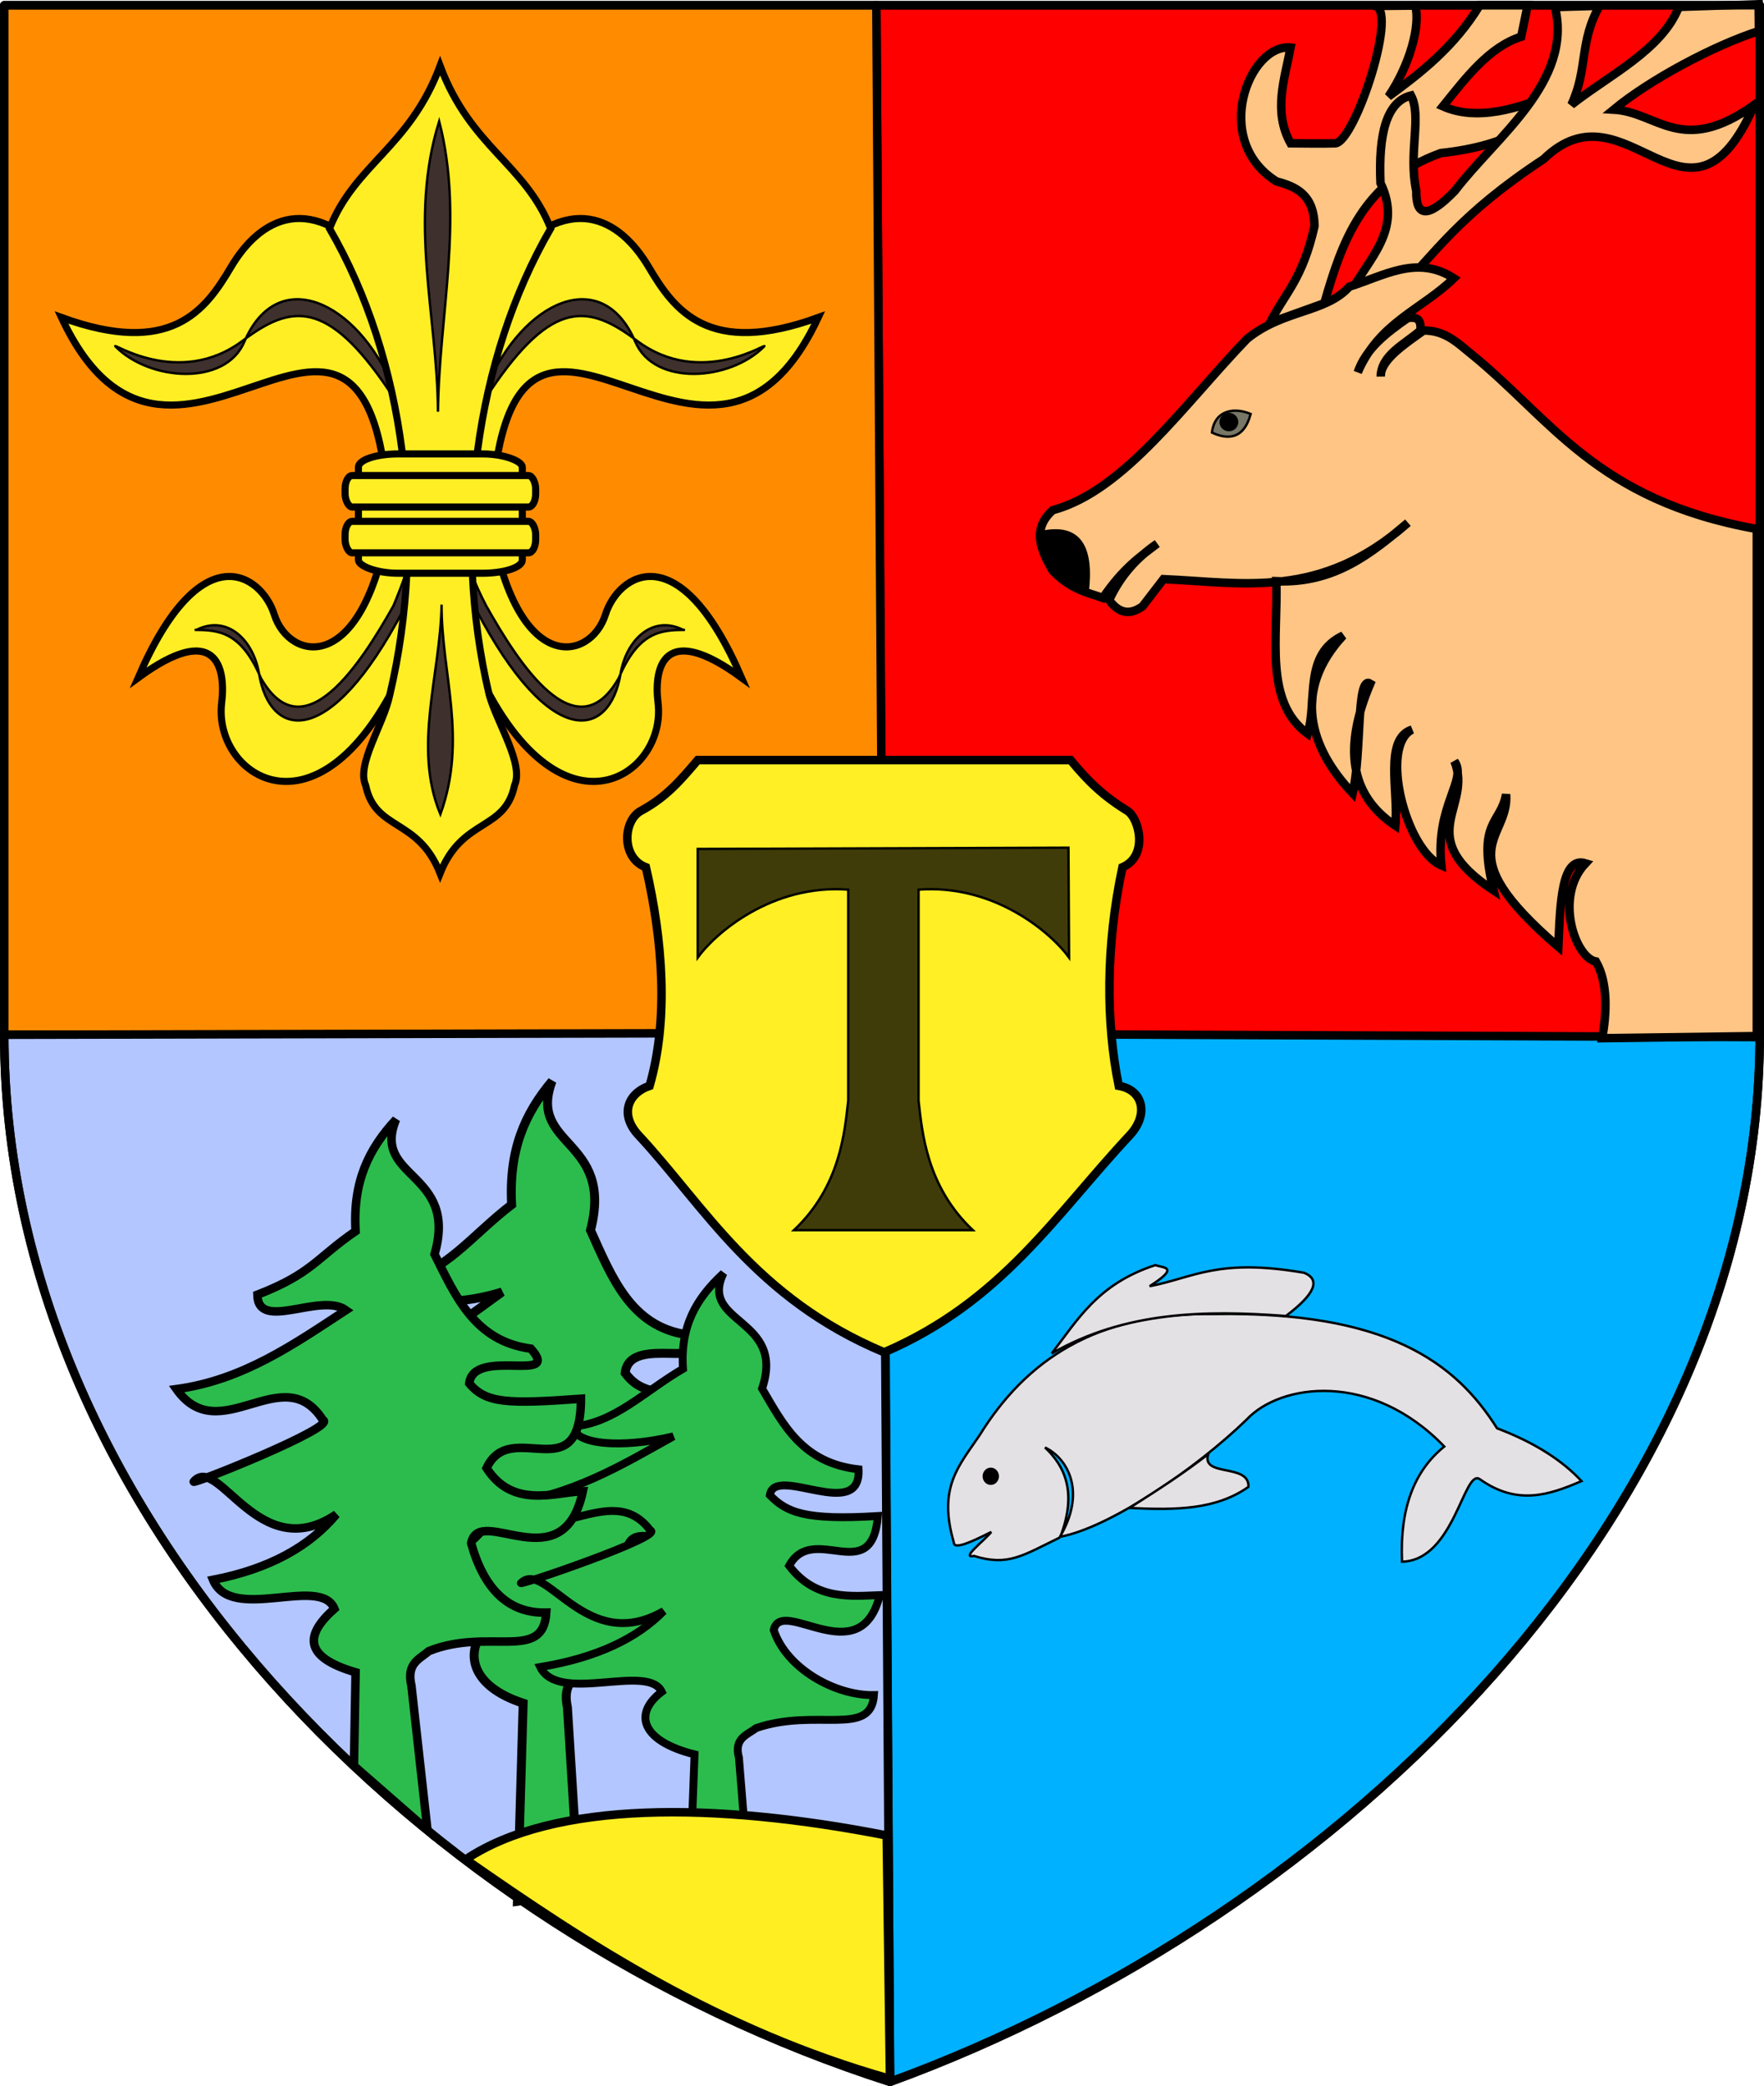 <?xml version="1.0" encoding="UTF-8" standalone="no"?>
<!-- Created with Inkscape (http://www.inkscape.org/) -->
<svg
   xmlns:dc="http://purl.org/dc/elements/1.1/"
   xmlns:cc="http://creativecommons.org/ns#"
   xmlns:rdf="http://www.w3.org/1999/02/22-rdf-syntax-ns#"
   xmlns:svg="http://www.w3.org/2000/svg"
   xmlns="http://www.w3.org/2000/svg"
   xmlns:xlink="http://www.w3.org/1999/xlink"
   xmlns:sodipodi="http://sodipodi.sourceforge.net/DTD/sodipodi-0.dtd"
   xmlns:inkscape="http://www.inkscape.org/namespaces/inkscape"
   id="svg2"
   sodipodi:version="0.32"
   inkscape:version="0.46"
   width="735.624"
   height="869.853"
   version="1.0"
   sodipodi:docname="POL_gmina_Tuplice_COA.svg"
   inkscape:output_extension="org.inkscape.output.svg.inkscape">
  <defs
     id="defs5">
    <inkscape:perspective
       sodipodi:type="inkscape:persp3d"
       inkscape:vp_x="0 : 526.18109 : 1"
       inkscape:vp_y="0 : 1000 : 0"
       inkscape:vp_z="744.09448 : 526.18109 : 1"
       inkscape:persp3d-origin="372.04724 : 350.78739 : 1"
       id="perspective9" />
    <linearGradient
       y2="252.627"
       x2="-328.686"
       y1="242.239"
       x1="-323.648"
       gradientTransform="matrix(0.194,0.981,0.981,-0.194,-461.802,566.45)"
       gradientUnits="userSpaceOnUse"
       id="linearGradient2813"
       xlink:href="#linearGradient2531"
       inkscape:collect="always" />
    <linearGradient
       y2="250.282"
       x2="-328.699"
       y1="241.786"
       x1="-324.098"
       gradientUnits="userSpaceOnUse"
       id="linearGradient2811"
       xlink:href="#linearGradient2531"
       inkscape:collect="always" />
    <linearGradient
       y2="294.535"
       x2="-576.935"
       y1="302.674"
       x1="-566.934"
       gradientTransform="matrix(-0.764,-0.645,0.645,-0.764,-884.708,109.284)"
       gradientUnits="userSpaceOnUse"
       id="linearGradient2809"
       xlink:href="#linearGradient2486"
       inkscape:collect="always" />
    <radialGradient
       r="29.072"
       fy="210.226"
       fx="-706.762"
       cy="210.226"
       cx="-706.762"
       gradientTransform="matrix(1.694,1.49278e-3,-0.175,2.846,529.307,-387.161)"
       gradientUnits="userSpaceOnUse"
       id="radialGradient2807"
       xlink:href="#linearGradient2486"
       inkscape:collect="always" />
    <linearGradient
       y2="252.627"
       x2="-328.686"
       y1="242.239"
       x1="-323.648"
       gradientTransform="matrix(0.194,0.981,0.981,-0.194,-461.802,566.45)"
       gradientUnits="userSpaceOnUse"
       id="linearGradient2805"
       xlink:href="#linearGradient2531"
       inkscape:collect="always" />
    <linearGradient
       y2="250.282"
       x2="-328.699"
       y1="241.786"
       x1="-324.098"
       gradientUnits="userSpaceOnUse"
       id="linearGradient2803"
       xlink:href="#linearGradient2531"
       inkscape:collect="always" />
    <linearGradient
       y2="294.535"
       x2="-576.935"
       y1="302.674"
       x1="-566.934"
       gradientTransform="matrix(-0.764,-0.645,0.645,-0.764,-884.708,109.284)"
       gradientUnits="userSpaceOnUse"
       id="linearGradient2801"
       xlink:href="#linearGradient2486"
       inkscape:collect="always" />
    <radialGradient
       r="29.072"
       fy="210.226"
       fx="-706.762"
       cy="210.226"
       cx="-706.762"
       gradientTransform="matrix(1.694,1.49278e-3,-0.175,2.846,529.307,-387.161)"
       gradientUnits="userSpaceOnUse"
       id="radialGradient2799"
       xlink:href="#linearGradient2486"
       inkscape:collect="always" />
    <linearGradient
       y2="252.627"
       x2="-328.686"
       y1="242.239"
       x1="-323.648"
       gradientTransform="matrix(0.194,0.981,0.981,-0.194,-461.802,566.45)"
       gradientUnits="userSpaceOnUse"
       id="linearGradient2797"
       xlink:href="#linearGradient2531"
       inkscape:collect="always" />
    <linearGradient
       y2="250.282"
       x2="-328.699"
       y1="241.786"
       x1="-324.098"
       gradientUnits="userSpaceOnUse"
       id="linearGradient2795"
       xlink:href="#linearGradient2531"
       inkscape:collect="always" />
    <linearGradient
       y2="294.535"
       x2="-576.935"
       y1="302.674"
       x1="-566.934"
       gradientTransform="matrix(-0.764,-0.645,0.645,-0.764,-884.708,109.284)"
       gradientUnits="userSpaceOnUse"
       id="linearGradient2793"
       xlink:href="#linearGradient2486"
       inkscape:collect="always" />
    <radialGradient
       r="29.072"
       fy="210.226"
       fx="-706.762"
       cy="210.226"
       cx="-706.762"
       gradientTransform="matrix(1.694,1.49278e-3,-0.175,2.846,529.307,-387.161)"
       gradientUnits="userSpaceOnUse"
       id="radialGradient2791"
       xlink:href="#linearGradient2486"
       inkscape:collect="always" />
    <linearGradient
       y2="252.627"
       x2="-328.686"
       y1="242.239"
       x1="-323.648"
       gradientTransform="matrix(0.194,0.981,0.981,-0.194,-461.802,566.45)"
       gradientUnits="userSpaceOnUse"
       id="linearGradient2715"
       xlink:href="#linearGradient2531"
       inkscape:collect="always" />
    <linearGradient
       y2="250.282"
       x2="-328.699"
       y1="241.786"
       x1="-324.098"
       gradientUnits="userSpaceOnUse"
       id="linearGradient2713"
       xlink:href="#linearGradient2531"
       inkscape:collect="always" />
    <linearGradient
       y2="294.535"
       x2="-576.935"
       y1="302.674"
       x1="-566.934"
       gradientTransform="matrix(-0.764,-0.645,0.645,-0.764,-884.708,109.284)"
       gradientUnits="userSpaceOnUse"
       id="linearGradient2711"
       xlink:href="#linearGradient2486"
       inkscape:collect="always" />
    <radialGradient
       r="29.072"
       fy="210.226"
       fx="-706.762"
       cy="210.226"
       cx="-706.762"
       gradientTransform="matrix(1.694,1.49278e-3,-0.175,2.846,529.307,-387.161)"
       gradientUnits="userSpaceOnUse"
       id="radialGradient2709"
       xlink:href="#linearGradient2486"
       inkscape:collect="always" />
    <linearGradient
       y2="252.627"
       x2="-328.686"
       y1="242.239"
       x1="-323.648"
       gradientTransform="matrix(0.194,0.981,0.981,-0.194,-461.802,566.45)"
       gradientUnits="userSpaceOnUse"
       id="linearGradient2659"
       xlink:href="#linearGradient2531"
       inkscape:collect="always" />
    <linearGradient
       y2="250.282"
       x2="-328.699"
       y1="241.786"
       x1="-324.098"
       gradientUnits="userSpaceOnUse"
       id="linearGradient2657"
       xlink:href="#linearGradient2531"
       inkscape:collect="always" />
    <linearGradient
       y2="294.535"
       x2="-576.935"
       y1="302.674"
       x1="-566.934"
       gradientTransform="matrix(-0.764,-0.645,0.645,-0.764,-884.708,109.284)"
       gradientUnits="userSpaceOnUse"
       id="linearGradient2655"
       xlink:href="#linearGradient2486"
       inkscape:collect="always" />
    <radialGradient
       r="29.072"
       fy="210.226"
       fx="-706.762"
       cy="210.226"
       cx="-706.762"
       gradientTransform="matrix(1.694,1.49278e-3,-0.175,2.846,529.307,-387.161)"
       gradientUnits="userSpaceOnUse"
       id="radialGradient2653"
       xlink:href="#linearGradient2486"
       inkscape:collect="always" />
    <radialGradient
       gradientUnits="userSpaceOnUse"
       gradientTransform="matrix(1.694,1.49278e-3,-0.175,2.846,529.307,-387.161)"
       r="29.072"
       fy="210.226"
       fx="-706.762"
       cy="210.226"
       cx="-706.762"
       id="radialGradient2601"
       xlink:href="#linearGradient2486"
       inkscape:collect="always" />
    <linearGradient
       y2="252.627"
       x2="-328.686"
       y1="242.239"
       x1="-323.648"
       gradientTransform="matrix(0.194,0.981,0.981,-0.194,-461.802,566.45)"
       gradientUnits="userSpaceOnUse"
       id="linearGradient2566"
       xlink:href="#linearGradient2531"
       inkscape:collect="always" />
    <linearGradient
       y2="250.282"
       x2="-328.699"
       y1="241.786"
       x1="-324.098"
       gradientUnits="userSpaceOnUse"
       id="linearGradient2564"
       xlink:href="#linearGradient2531"
       inkscape:collect="always" />
    <linearGradient
       y2="294.535"
       x2="-576.935"
       y1="302.674"
       x1="-566.934"
       gradientTransform="matrix(-0.764,-0.645,0.645,-0.764,-884.708,109.284)"
       gradientUnits="userSpaceOnUse"
       id="linearGradient2562"
       xlink:href="#linearGradient2486"
       inkscape:collect="always" />
    <linearGradient
       id="linearGradient2486">
      <stop
         id="stop2488"
         offset="0"
         style="stop-color:#faff00;stop-opacity:1;" />
      <stop
         style="stop-color:#7d7323;stop-opacity:0.992;"
         offset="0.846"
         id="stop2603" />
      <stop
         style="stop-color:#000000;stop-opacity:0.984;"
         offset="1"
         id="stop2494" />
    </linearGradient>
    <linearGradient
       id="linearGradient2531">
      <stop
         id="stop2533"
         offset="0"
         style="stop-color:#fae646;stop-opacity:1;" />
      <stop
         style="stop-color:#643228;stop-opacity:1;"
         offset="0.885"
         id="stop2539" />
      <stop
         id="stop2535"
         offset="1"
         style="stop-color:#fae646;stop-opacity:1;" />
    </linearGradient>
    <radialGradient
       inkscape:collect="always"
       xlink:href="#linearGradient2486"
       id="radialGradient2981"
       gradientUnits="userSpaceOnUse"
       gradientTransform="matrix(1.694,1.49278e-3,-0.175,2.846,529.307,-387.161)"
       cx="-706.762"
       cy="210.226"
       fx="-706.762"
       fy="210.226"
       r="29.072" />
    <linearGradient
       inkscape:collect="always"
       xlink:href="#linearGradient2486"
       id="linearGradient2983"
       gradientUnits="userSpaceOnUse"
       gradientTransform="matrix(-0.764,-0.645,0.645,-0.764,-884.708,109.284)"
       x1="-566.934"
       y1="302.674"
       x2="-576.935"
       y2="294.535" />
    <linearGradient
       inkscape:collect="always"
       xlink:href="#linearGradient2531"
       id="linearGradient2985"
       gradientUnits="userSpaceOnUse"
       x1="-324.098"
       y1="241.786"
       x2="-328.699"
       y2="250.282" />
    <linearGradient
       inkscape:collect="always"
       xlink:href="#linearGradient2531"
       id="linearGradient2987"
       gradientUnits="userSpaceOnUse"
       gradientTransform="matrix(0.194,0.981,0.981,-0.194,-461.802,566.45)"
       x1="-323.648"
       y1="242.239"
       x2="-328.686"
       y2="252.627" />
    <radialGradient
       inkscape:collect="always"
       xlink:href="#linearGradient2486"
       id="radialGradient3018"
       gradientUnits="userSpaceOnUse"
       gradientTransform="matrix(1.694,1.49278e-3,-0.175,2.846,529.307,-387.161)"
       cx="-706.762"
       cy="210.226"
       fx="-706.762"
       fy="210.226"
       r="29.072" />
    <linearGradient
       inkscape:collect="always"
       xlink:href="#linearGradient2486"
       id="linearGradient3020"
       gradientUnits="userSpaceOnUse"
       gradientTransform="matrix(-0.764,-0.645,0.645,-0.764,-884.708,109.284)"
       x1="-566.934"
       y1="302.674"
       x2="-576.935"
       y2="294.535" />
    <linearGradient
       inkscape:collect="always"
       xlink:href="#linearGradient2531"
       id="linearGradient3022"
       gradientUnits="userSpaceOnUse"
       x1="-324.098"
       y1="241.786"
       x2="-328.699"
       y2="250.282" />
    <linearGradient
       inkscape:collect="always"
       xlink:href="#linearGradient2531"
       id="linearGradient3024"
       gradientUnits="userSpaceOnUse"
       gradientTransform="matrix(0.194,0.981,0.981,-0.194,-461.802,566.45)"
       x1="-323.648"
       y1="242.239"
       x2="-328.686"
       y2="252.627" />
    <radialGradient
       inkscape:collect="always"
       xlink:href="#linearGradient2486"
       id="radialGradient3055"
       gradientUnits="userSpaceOnUse"
       gradientTransform="matrix(1.694,1.49278e-3,-0.175,2.846,529.307,-387.161)"
       cx="-706.762"
       cy="210.226"
       fx="-706.762"
       fy="210.226"
       r="29.072" />
    <linearGradient
       inkscape:collect="always"
       xlink:href="#linearGradient2486"
       id="linearGradient3057"
       gradientUnits="userSpaceOnUse"
       gradientTransform="matrix(-0.764,-0.645,0.645,-0.764,-884.708,109.284)"
       x1="-566.934"
       y1="302.674"
       x2="-576.935"
       y2="294.535" />
    <linearGradient
       inkscape:collect="always"
       xlink:href="#linearGradient2531"
       id="linearGradient3059"
       gradientUnits="userSpaceOnUse"
       x1="-324.098"
       y1="241.786"
       x2="-328.699"
       y2="250.282" />
    <linearGradient
       inkscape:collect="always"
       xlink:href="#linearGradient2531"
       id="linearGradient3061"
       gradientUnits="userSpaceOnUse"
       gradientTransform="matrix(0.194,0.981,0.981,-0.194,-461.802,566.45)"
       x1="-323.648"
       y1="242.239"
       x2="-328.686"
       y2="252.627" />
    <radialGradient
       inkscape:collect="always"
       xlink:href="#linearGradient2486"
       id="radialGradient3090"
       gradientUnits="userSpaceOnUse"
       gradientTransform="matrix(1.694,1.49278e-3,-0.175,2.846,529.307,-387.161)"
       cx="-706.762"
       cy="210.226"
       fx="-706.762"
       fy="210.226"
       r="29.072" />
    <linearGradient
       inkscape:collect="always"
       xlink:href="#linearGradient2486"
       id="linearGradient3092"
       gradientUnits="userSpaceOnUse"
       gradientTransform="matrix(-0.764,-0.645,0.645,-0.764,-884.708,109.284)"
       x1="-566.934"
       y1="302.674"
       x2="-576.935"
       y2="294.535" />
    <linearGradient
       inkscape:collect="always"
       xlink:href="#linearGradient2531"
       id="linearGradient3094"
       gradientUnits="userSpaceOnUse"
       x1="-324.098"
       y1="241.786"
       x2="-328.699"
       y2="250.282" />
    <linearGradient
       inkscape:collect="always"
       xlink:href="#linearGradient2531"
       id="linearGradient3096"
       gradientUnits="userSpaceOnUse"
       gradientTransform="matrix(0.194,0.981,0.981,-0.194,-461.802,566.45)"
       x1="-323.648"
       y1="242.239"
       x2="-328.686"
       y2="252.627" />
    <radialGradient
       inkscape:collect="always"
       xlink:href="#linearGradient2486"
       id="radialGradient3121"
       gradientUnits="userSpaceOnUse"
       gradientTransform="matrix(1.694,1.49278e-3,-0.175,2.846,529.307,-387.161)"
       cx="-706.762"
       cy="210.226"
       fx="-706.762"
       fy="210.226"
       r="29.072" />
    <linearGradient
       inkscape:collect="always"
       xlink:href="#linearGradient2486"
       id="linearGradient3133"
       gradientUnits="userSpaceOnUse"
       gradientTransform="matrix(-0.764,-0.645,0.645,-0.764,-884.708,109.284)"
       x1="-566.934"
       y1="302.674"
       x2="-576.935"
       y2="294.535" />
    <linearGradient
       inkscape:collect="always"
       xlink:href="#linearGradient2531"
       id="linearGradient3135"
       gradientUnits="userSpaceOnUse"
       x1="-324.098"
       y1="241.786"
       x2="-328.699"
       y2="250.282" />
    <linearGradient
       inkscape:collect="always"
       xlink:href="#linearGradient2531"
       id="linearGradient3137"
       gradientUnits="userSpaceOnUse"
       gradientTransform="matrix(0.194,0.981,0.981,-0.194,-461.802,566.45)"
       x1="-323.648"
       y1="242.239"
       x2="-328.686"
       y2="252.627" />
    <linearGradient
       inkscape:collect="always"
       xlink:href="#linearGradient2486"
       id="linearGradient3200"
       gradientUnits="userSpaceOnUse"
       gradientTransform="matrix(-0.764,-0.645,0.645,-0.764,-884.708,109.284)"
       x1="-566.934"
       y1="302.674"
       x2="-576.935"
       y2="294.535" />
    <linearGradient
       inkscape:collect="always"
       xlink:href="#linearGradient2531"
       id="linearGradient3202"
       gradientUnits="userSpaceOnUse"
       x1="-324.098"
       y1="241.786"
       x2="-328.699"
       y2="250.282" />
    <linearGradient
       inkscape:collect="always"
       xlink:href="#linearGradient2531"
       id="linearGradient3204"
       gradientUnits="userSpaceOnUse"
       gradientTransform="matrix(0.194,0.981,0.981,-0.194,-461.802,566.45)"
       x1="-323.648"
       y1="242.239"
       x2="-328.686"
       y2="252.627" />
    <linearGradient
       inkscape:collect="always"
       xlink:href="#linearGradient2486"
       id="linearGradient3260"
       gradientUnits="userSpaceOnUse"
       gradientTransform="matrix(-0.764,-0.645,0.645,-0.764,-884.708,109.284)"
       x1="-566.934"
       y1="302.674"
       x2="-576.935"
       y2="294.535" />
    <linearGradient
       inkscape:collect="always"
       xlink:href="#linearGradient2531"
       id="linearGradient3262"
       gradientUnits="userSpaceOnUse"
       x1="-324.098"
       y1="241.786"
       x2="-328.699"
       y2="250.282" />
    <linearGradient
       inkscape:collect="always"
       xlink:href="#linearGradient2531"
       id="linearGradient3264"
       gradientUnits="userSpaceOnUse"
       gradientTransform="matrix(0.194,0.981,0.981,-0.194,-461.802,566.45)"
       x1="-323.648"
       y1="242.239"
       x2="-328.686"
       y2="252.627" />
    <linearGradient
       inkscape:collect="always"
       xlink:href="#linearGradient2486"
       id="linearGradient3320"
       gradientUnits="userSpaceOnUse"
       gradientTransform="matrix(-0.764,-0.645,0.645,-0.764,-884.708,109.284)"
       x1="-566.934"
       y1="302.674"
       x2="-576.935"
       y2="294.535" />
    <linearGradient
       inkscape:collect="always"
       xlink:href="#linearGradient2531"
       id="linearGradient3322"
       gradientUnits="userSpaceOnUse"
       x1="-324.098"
       y1="241.786"
       x2="-328.699"
       y2="250.282" />
    <linearGradient
       inkscape:collect="always"
       xlink:href="#linearGradient2531"
       id="linearGradient3324"
       gradientUnits="userSpaceOnUse"
       gradientTransform="matrix(0.194,0.981,0.981,-0.194,-461.802,566.45)"
       x1="-323.648"
       y1="242.239"
       x2="-328.686"
       y2="252.627" />
    <linearGradient
       inkscape:collect="always"
       xlink:href="#linearGradient2486"
       id="linearGradient3410"
       gradientUnits="userSpaceOnUse"
       gradientTransform="matrix(-0.764,-0.645,0.645,-0.764,-884.708,109.284)"
       x1="-566.934"
       y1="302.674"
       x2="-576.935"
       y2="294.535" />
    <linearGradient
       inkscape:collect="always"
       xlink:href="#linearGradient2531"
       id="linearGradient3412"
       gradientUnits="userSpaceOnUse"
       x1="-324.098"
       y1="241.786"
       x2="-328.699"
       y2="250.282" />
    <linearGradient
       inkscape:collect="always"
       xlink:href="#linearGradient2531"
       id="linearGradient3414"
       gradientUnits="userSpaceOnUse"
       gradientTransform="matrix(0.194,0.981,0.981,-0.194,-461.802,566.45)"
       x1="-323.648"
       y1="242.239"
       x2="-328.686"
       y2="252.627" />
    <linearGradient
       inkscape:collect="always"
       xlink:href="#linearGradient2486"
       id="linearGradient3416"
       gradientUnits="userSpaceOnUse"
       gradientTransform="matrix(-0.764,-0.645,0.645,-0.764,-884.708,109.284)"
       x1="-566.934"
       y1="302.674"
       x2="-576.935"
       y2="294.535" />
    <linearGradient
       inkscape:collect="always"
       xlink:href="#linearGradient2531"
       id="linearGradient3418"
       gradientUnits="userSpaceOnUse"
       x1="-324.098"
       y1="241.786"
       x2="-328.699"
       y2="250.282" />
    <linearGradient
       inkscape:collect="always"
       xlink:href="#linearGradient2531"
       id="linearGradient3420"
       gradientUnits="userSpaceOnUse"
       gradientTransform="matrix(0.194,0.981,0.981,-0.194,-461.802,566.45)"
       x1="-323.648"
       y1="242.239"
       x2="-328.686"
       y2="252.627" />
    <linearGradient
       inkscape:collect="always"
       xlink:href="#linearGradient2486"
       id="linearGradient3422"
       gradientUnits="userSpaceOnUse"
       gradientTransform="matrix(-0.764,-0.645,0.645,-0.764,-884.708,109.284)"
       x1="-566.934"
       y1="302.674"
       x2="-576.935"
       y2="294.535" />
    <linearGradient
       inkscape:collect="always"
       xlink:href="#linearGradient2531"
       id="linearGradient3424"
       gradientUnits="userSpaceOnUse"
       x1="-324.098"
       y1="241.786"
       x2="-328.699"
       y2="250.282" />
    <linearGradient
       inkscape:collect="always"
       xlink:href="#linearGradient2531"
       id="linearGradient3426"
       gradientUnits="userSpaceOnUse"
       gradientTransform="matrix(0.194,0.981,0.981,-0.194,-461.802,566.45)"
       x1="-323.648"
       y1="242.239"
       x2="-328.686"
       y2="252.627" />
    <linearGradient
       inkscape:collect="always"
       xlink:href="#linearGradient2486"
       id="linearGradient3674"
       gradientUnits="userSpaceOnUse"
       gradientTransform="matrix(-0.764,-0.645,0.645,-0.764,-884.708,109.284)"
       x1="-566.934"
       y1="302.674"
       x2="-576.935"
       y2="294.535" />
    <linearGradient
       inkscape:collect="always"
       xlink:href="#linearGradient2531"
       id="linearGradient3676"
       gradientUnits="userSpaceOnUse"
       x1="-324.098"
       y1="241.786"
       x2="-328.699"
       y2="250.282" />
    <linearGradient
       inkscape:collect="always"
       xlink:href="#linearGradient2531"
       id="linearGradient3678"
       gradientUnits="userSpaceOnUse"
       gradientTransform="matrix(0.194,0.981,0.981,-0.194,-461.802,566.45)"
       x1="-323.648"
       y1="242.239"
       x2="-328.686"
       y2="252.627" />
    <linearGradient
       inkscape:collect="always"
       xlink:href="#linearGradient2486"
       id="linearGradient3680"
       gradientUnits="userSpaceOnUse"
       gradientTransform="matrix(-0.764,-0.645,0.645,-0.764,-884.708,109.284)"
       x1="-566.934"
       y1="302.674"
       x2="-576.935"
       y2="294.535" />
    <linearGradient
       inkscape:collect="always"
       xlink:href="#linearGradient2531"
       id="linearGradient3682"
       gradientUnits="userSpaceOnUse"
       x1="-324.098"
       y1="241.786"
       x2="-328.699"
       y2="250.282" />
    <linearGradient
       inkscape:collect="always"
       xlink:href="#linearGradient2531"
       id="linearGradient3684"
       gradientUnits="userSpaceOnUse"
       gradientTransform="matrix(0.194,0.981,0.981,-0.194,-461.802,566.45)"
       x1="-323.648"
       y1="242.239"
       x2="-328.686"
       y2="252.627" />
    <linearGradient
       inkscape:collect="always"
       xlink:href="#linearGradient2486"
       id="linearGradient3686"
       gradientUnits="userSpaceOnUse"
       gradientTransform="matrix(-0.764,-0.645,0.645,-0.764,-884.708,109.284)"
       x1="-566.934"
       y1="302.674"
       x2="-576.935"
       y2="294.535" />
    <linearGradient
       inkscape:collect="always"
       xlink:href="#linearGradient2531"
       id="linearGradient3688"
       gradientUnits="userSpaceOnUse"
       x1="-324.098"
       y1="241.786"
       x2="-328.699"
       y2="250.282" />
    <linearGradient
       inkscape:collect="always"
       xlink:href="#linearGradient2531"
       id="linearGradient3690"
       gradientUnits="userSpaceOnUse"
       gradientTransform="matrix(0.194,0.981,0.981,-0.194,-461.802,566.45)"
       x1="-323.648"
       y1="242.239"
       x2="-328.686"
       y2="252.627" />
    <linearGradient
       inkscape:collect="always"
       xlink:href="#linearGradient2486"
       id="linearGradient3793"
       gradientUnits="userSpaceOnUse"
       gradientTransform="matrix(-0.764,-0.645,0.645,-0.764,-884.708,109.284)"
       x1="-566.934"
       y1="302.674"
       x2="-576.935"
       y2="294.535" />
    <linearGradient
       inkscape:collect="always"
       xlink:href="#linearGradient2531"
       id="linearGradient3795"
       gradientUnits="userSpaceOnUse"
       x1="-324.098"
       y1="241.786"
       x2="-328.699"
       y2="250.282" />
    <linearGradient
       inkscape:collect="always"
       xlink:href="#linearGradient2531"
       id="linearGradient3797"
       gradientUnits="userSpaceOnUse"
       gradientTransform="matrix(0.194,0.981,0.981,-0.194,-461.802,566.45)"
       x1="-323.648"
       y1="242.239"
       x2="-328.686"
       y2="252.627" />
    <linearGradient
       inkscape:collect="always"
       xlink:href="#linearGradient2486"
       id="linearGradient3799"
       gradientUnits="userSpaceOnUse"
       gradientTransform="matrix(-0.764,-0.645,0.645,-0.764,-884.708,109.284)"
       x1="-566.934"
       y1="302.674"
       x2="-576.935"
       y2="294.535" />
    <linearGradient
       inkscape:collect="always"
       xlink:href="#linearGradient2531"
       id="linearGradient3801"
       gradientUnits="userSpaceOnUse"
       x1="-324.098"
       y1="241.786"
       x2="-328.699"
       y2="250.282" />
    <linearGradient
       inkscape:collect="always"
       xlink:href="#linearGradient2531"
       id="linearGradient3803"
       gradientUnits="userSpaceOnUse"
       gradientTransform="matrix(0.194,0.981,0.981,-0.194,-461.802,566.45)"
       x1="-323.648"
       y1="242.239"
       x2="-328.686"
       y2="252.627" />
    <linearGradient
       inkscape:collect="always"
       xlink:href="#linearGradient2486"
       id="linearGradient3805"
       gradientUnits="userSpaceOnUse"
       gradientTransform="matrix(-0.764,-0.645,0.645,-0.764,-884.708,109.284)"
       x1="-566.934"
       y1="302.674"
       x2="-576.935"
       y2="294.535" />
    <linearGradient
       inkscape:collect="always"
       xlink:href="#linearGradient2531"
       id="linearGradient3807"
       gradientUnits="userSpaceOnUse"
       x1="-324.098"
       y1="241.786"
       x2="-328.699"
       y2="250.282" />
    <linearGradient
       inkscape:collect="always"
       xlink:href="#linearGradient2531"
       id="linearGradient3809"
       gradientUnits="userSpaceOnUse"
       gradientTransform="matrix(0.194,0.981,0.981,-0.194,-461.802,566.45)"
       x1="-323.648"
       y1="242.239"
       x2="-328.686"
       y2="252.627" />
    <inkscape:perspective
       id="perspective2686"
       inkscape:persp3d-origin="375 : 325 : 1"
       inkscape:vp_z="750 : 487.5 : 1"
       inkscape:vp_y="0 : 1000 : 0"
       inkscape:vp_x="0 : 487.5 : 1"
       sodipodi:type="inkscape:persp3d" />
  </defs>
  <sodipodi:namedview
     inkscape:window-height="824"
     inkscape:window-width="1398"
     inkscape:pageshadow="2"
     inkscape:pageopacity="0.0"
     guidetolerance="10.0"
     gridtolerance="10.0"
     objecttolerance="10.0"
     borderopacity="1.0"
     bordercolor="#666666"
     pagecolor="#ffffff"
     id="base"
     showgrid="false"
     showguides="true"
     inkscape:guide-bbox="true"
     inkscape:zoom="0.6985195"
     inkscape:cx="370.02972"
     inkscape:cy="432.69604"
     inkscape:window-x="19"
     inkscape:window-y="6"
     inkscape:current-layer="svg2" />
  <g
     id="g3362"
     transform="translate(303.312,405.131)">
    <path
       style="fill:#00b1ff;fill-opacity:1;fill-rule:nonzero;stroke:#000000;stroke-width:3.543;stroke-linecap:round;stroke-linejoin:round;stroke-miterlimit:4;stroke-dasharray:none;stroke-dashoffset:0;stroke-opacity:1"
       d="M 430.54,26.33 C 430.54,224.058 256,394.369 67.858,462.95 L 65.156,25.851 L 430.54,26.33 z"
       id="path2781"
       sodipodi:nodetypes="cccc" />
    <path
       style="fill:#ff0000;fill-opacity:1;fill-rule:nonzero;stroke:#000000;stroke-width:3.543;stroke-linecap:round;stroke-linejoin:round;stroke-miterlimit:4;stroke-dasharray:none;stroke-dashoffset:0;stroke-opacity:1"
       d="M 64.867,25.851 L 62.146,-402.95 L 430.54,-402.95 L 430.54,26.33 L 430.212,27.316 L 64.867,25.851 z"
       id="path2794"
       sodipodi:nodetypes="cccccc" />
    <path
       style="fill:#ff8c00;fill-opacity:1;fill-rule:nonzero;stroke:#000000;stroke-width:3.543;stroke-linecap:round;stroke-linejoin:round;stroke-miterlimit:4;stroke-dasharray:none;stroke-dashoffset:0;stroke-opacity:1"
       d="M -301.54,26.33 L -301.54,-402.95 L 62.146,-402.95 L 64.989,25.962 L -301.54,26.33 z"
       id="path3349"
       sodipodi:nodetypes="ccccc" />
    <g
       id="g3334">
      <path
         sodipodi:nodetypes="cccc"
         id="path2790"
         d="M 64.989,25.529 L 67.858,462.95 C -127.068,400.641 -301.54,226.047 -301.54,26.33 L 64.989,25.529 z"
         style="fill:#b3c6ff;fill-opacity:1;fill-rule:nonzero;stroke:#000000;stroke-width:3.543;stroke-linecap:round;stroke-linejoin:round;stroke-miterlimit:4;stroke-dasharray:none;stroke-dashoffset:0;stroke-opacity:1" />
      <path
         sodipodi:nodetypes="cccccccccccccccccscccccc"
         id="path3330"
         d="M -61.869,384.118 L -66.684,306.834 C -68.893,296.393 -63.303,294.587 -59.462,290.844 C -34.573,279.787 -11.728,296.052 -10.516,273.078 C -26.509,273.502 -36.512,261.987 -41.81,241.098 C -38.543,222.614 -3.442,259.542 4.729,217.114 C -7.127,217.653 -24.431,225.274 -35.391,206.454 C -25.354,182.677 3.866,217.316 3.927,174.474 C -26.318,176.881 -35.662,176.684 -42.612,167.368 C -40.705,150.539 -3.785,167.732 -16.936,151.378 C -40.291,147.92 -48.227,127.391 -57.055,107.851 C -47.109,69.511 -83.416,73.239 -73.103,45.668 C -84.497,59.269 -91.156,74.292 -89.953,97.191 C -106.303,109.627 -118.556,126.505 -135.689,128.282 C -135.096,138 -115.77,140.305 -93.965,133.612 C -115.585,149.288 -136.739,165.827 -164.575,170.033 C -146.564,198.248 -120.161,155.571 -103.594,184.246 C -96.941,187.192 -158.82,214.518 -157.354,212.672 C -146.901,199.51 -130.361,252.073 -97.977,227.774 C -108.962,242.368 -125.512,252.854 -149.33,257.976 C -141.748,278.117 -104.536,255.622 -98.779,271.301 C -110.87,283.153 -107.181,297.929 -85.139,305.057 L -87.546,387.671 L -61.869,384.118 z"
         style="fill:#2cbc4d;fill-opacity:1;fill-rule:evenodd;stroke:#000000;stroke-width:3.724;stroke-linecap:butt;stroke-linejoin:miter;stroke-miterlimit:4;stroke-dasharray:none;stroke-opacity:1" />
      <path
         style="fill:#2cbc4d;fill-opacity:1;fill-rule:evenodd;stroke:#000000;stroke-width:3.28;stroke-linecap:butt;stroke-linejoin:miter;stroke-miterlimit:4;stroke-dasharray:none;stroke-opacity:1"
         d="M 9.667,387.555 L 4.84,327.777 C 2.625,319.701 8.23,318.305 12.081,315.409 C 37.035,306.857 59.94,319.438 61.155,301.667 C 45.12,301.995 24.649,290.679 19.337,274.522 C 22.613,260.225 55.396,292.804 63.588,259.987 C 51.701,260.404 36.762,262.282 25.773,247.726 C 35.836,229.335 60.313,256.93 62.784,227.006 C 32.46,228.868 24.698,225.502 17.73,218.296 C 19.641,205.28 55.855,229.824 54.719,207.535 C 31.302,204.86 23.346,188.982 14.494,173.868 C 24.466,144.213 -11.936,147.096 -1.596,125.771 C -13.02,136.291 -19.697,147.911 -18.49,165.622 C -34.884,175.242 -47.168,188.297 -64.347,189.671 C -63.752,197.187 -44.375,198.97 -22.513,193.793 C -44.19,205.919 -65.399,218.711 -93.309,221.964 C -75.25,243.788 -48.777,210.778 -32.167,232.958 C -25.497,235.236 -87.538,256.373 -86.068,254.945 C -75.588,244.764 -59.004,285.421 -26.535,266.626 C -37.549,277.914 -54.143,286.025 -78.023,289.987 C -70.422,305.565 -33.112,288.166 -27.34,300.293 C -39.462,309.46 -35.764,320.889 -13.663,326.403 L -16.077,390.303 L 9.667,387.555 z"
         id="path3332"
         sodipodi:nodetypes="cccccccccccccccccscccccc" />
      <path
         style="fill:#ffee22;fill-opacity:1;fill-rule:evenodd;stroke:#000000;stroke-width:3.543;stroke-linecap:butt;stroke-linejoin:miter;stroke-miterlimit:4;stroke-dasharray:none;stroke-opacity:1"
         d="M -109.1,370.198 C -72.419,345.695 -5.189,346.142 66.465,360.207 L 67.829,461.705 C -4.123,441.325 -58.447,405.487 -109.1,370.198 z"
         id="path3315"
         sodipodi:nodetypes="cccc" />
      <path
         style="fill:#2cbc4d;fill-opacity:1;fill-rule:evenodd;stroke:#000000;stroke-width:3.543;stroke-linecap:butt;stroke-linejoin:miter;stroke-miterlimit:4;stroke-dasharray:none;stroke-opacity:1"
         d="M -125.05,357.978 L -131.733,297.798 C -133.944,288.357 -128.348,286.724 -124.503,283.339 C -99.588,273.341 -76.718,288.048 -75.505,267.274 C -91.515,267.657 -101.528,257.246 -106.832,238.357 C -103.562,221.643 -68.424,255.034 -60.244,216.67 C -72.113,217.157 -89.435,224.048 -100.406,207.031 C -90.359,185.531 -61.108,216.852 -61.047,178.114 C -91.324,180.29 -100.678,180.112 -107.635,171.688 C -105.726,156.47 -68.767,172.017 -81.931,157.229 C -105.312,154.102 -113.256,135.54 -122.094,117.87 C -112.138,83.202 -148.483,86.573 -138.159,61.643 C -149.565,73.941 -156.231,87.526 -155.027,108.231 C -171.395,119.477 -173.218,125.903 -195.993,134.738 C -195.671,150.455 -169.664,133.534 -159.043,141.164 C -180.687,155.339 -201.862,170.294 -229.729,174.097 C -211.699,199.611 -185.267,161.021 -168.682,186.949 C -162.023,189.613 -223.967,214.322 -222.5,212.653 C -212.036,200.752 -195.478,248.281 -163.059,226.309 C -174.056,239.505 -190.624,248.987 -214.467,253.619 C -206.878,271.83 -169.625,251.49 -163.863,265.668 C -175.966,276.385 -177.093,285.729 -155.027,292.175 L -155.702,331.182 L -125.05,357.978 z"
         id="path3328"
         sodipodi:nodetypes="cccccccccccccccccscccccc" />
    </g>
    <g
       transform="translate(-993.943,0)"
       id="g3596">
      <path
         id="path3586"
         style="fill:#ffef24;fill-opacity:1;fill-rule:evenodd;stroke:#000000;stroke-width:3.543;stroke-linecap:butt;stroke-linejoin:miter;stroke-miterlimit:4;stroke-dasharray:none;stroke-opacity:1"
         d="M 1059.348,158.746 C 1108.362,137.662 1130.502,101.704 1161.795,68.2 C 1169.649,59.791 1167.551,49.377 1157.164,47.622 C 1151.864,21.528 1151.669,-10.547 1158.708,-43.496 C 1169.764,-48.29 1165.575,-64.086 1160.766,-67.046 C 1150.59,-73.308 1144.412,-79.327 1137.1,-88.197 L 981.596,-88.197 C 974.411,-79.776 968.556,-72.777 957.931,-67.046 C 950.42,-62.994 949.575,-47.436 959.989,-43.496 C 967.012,-12.988 969.542,19.847 961.532,47.622 C 952.192,50.861 949.065,59.786 956.902,68.2 C 984.254,97.568 1005.487,136.23 1059.348,158.746 z"
         sodipodi:nodetypes="csccsccsccsc" />
      <path
         id="path3591"
         style="fill:#000000;fill-opacity:0.75;fill-rule:evenodd;stroke:#000000;stroke-width:1px;stroke-linecap:butt;stroke-linejoin:miter;stroke-opacity:1"
         d="M 1021.724,107.814 C 1041.145,89.501 1042.881,66.694 1044.361,53.795 L 1044.361,-34.178 C 1012.519,-36.558 988.863,-15.947 981.596,-5.882 L 981.596,-51.155 L 1136.192,-51.67 L 1136.45,-5.882 C 1129.183,-15.947 1105.527,-36.558 1073.685,-34.178 L 1073.685,53.795 C 1075.165,66.694 1076.901,89.501 1096.322,107.814 L 1021.724,107.814 z"
         sodipodi:nodetypes="ccccccccccc" />
    </g>
    <g
       transform="translate(-774.847,0)"
       id="g3271">
      <g
         id="g3266"
         style="fill:#e4e1e4;fill-opacity:1">
        <path
           sodipodi:nodetypes="ccccccccccccccc"
           id="path2488"
           d="M 884.91,233.648 C 876.5,237.923 869.279,241.155 869.301,238.051 C 862.575,215.018 871.373,206.204 880.108,193.225 C 899.345,162.15 928.714,141.929 977.764,142.796 C 1050.044,141.577 1078.593,163.064 1095.832,190.423 C 1112.144,196.618 1123.269,204.109 1131.052,212.436 C 1117.314,218.389 1104.114,222.643 1088.628,211.636 C 1081.993,207.077 1078.013,245.512 1056.209,246.055 C 1055.234,223.68 1061.342,208.135 1073.819,198.028 C 1043.427,166.423 1005.424,171.703 991.372,186.821 C 970.354,207.224 934.46,231.76 913.727,235.649 C 920.772,217.288 915.645,206.225 907.323,198.428 C 916.493,202.77 924.976,216.694 913.327,236.05 C 897.947,243.513 891.907,248.062 877.706,243.654 C 871.908,244.874 882.158,237.178 884.91,233.648 z"
           style="fill:#e4e1e4;fill-opacity:1;fill-rule:evenodd;stroke:#000000;stroke-width:1px;stroke-linecap:butt;stroke-linejoin:miter;stroke-opacity:1" />
        <path
           sodipodi:nodetypes="cccccc"
           id="path2490"
           d="M 910.125,159.205 C 940.728,141.66 974.013,141.097 1007.781,143.596 C 1020.088,134.335 1022.288,128.444 1015.386,125.586 C 979.337,119.359 969.391,127.634 950.948,131.189 C 963.942,122.919 956.504,123.589 953.35,122.384 C 929.291,130.204 920.919,145.263 910.125,159.205 z"
           style="fill:#e4e1e4;fill-opacity:1;fill-rule:evenodd;stroke:#000000;stroke-width:1px;stroke-linecap:butt;stroke-linejoin:miter;stroke-opacity:1" />
        <path
           sodipodi:nodetypes="cccc"
           id="path2492"
           d="M 942.544,223.642 C 955.851,215.187 965.121,209.152 975.363,201.23 C 972.456,210.962 992.545,204.862 992.172,214.837 C 978.78,224.314 962.214,224.63 942.544,223.642 z"
           style="fill:#e4e1e4;fill-opacity:1;fill-rule:evenodd;stroke:#000000;stroke-width:1px;stroke-linecap:butt;stroke-linejoin:miter;stroke-opacity:1" />
      </g>
      <path
         sodipodi:type="arc"
         style="fill:#000000;fill-opacity:1;fill-rule:evenodd;stroke:none;stroke-width:1px;stroke-linecap:butt;stroke-linejoin:miter;stroke-opacity:1"
         id="path2494"
         sodipodi:cx="884.71027"
         sodipodi:cy="210.43486"
         sodipodi:rx="3.401962"
         sodipodi:ry="3.6020775"
         d="M 888.112,210.435 A 3.402,3.602 0 1 1 881.308,210.435 A 3.402,3.602 0 1 1 888.112,210.435 z" />
    </g>
    <g
       transform="translate(-769.971,0)"
       id="g3303">
      <path
         style="fill:#ffee24;fill-opacity:1;fill-rule:evenodd;stroke:#000000;stroke-width:2.955;stroke-linecap:butt;stroke-linejoin:miter;stroke-miterlimit:4;stroke-dasharray:none;stroke-opacity:1"
         d="M 492.285,-272.758 C 537.952,-256.123 552.302,-275.696 562.92,-293.679 C 574.968,-314.085 596.594,-326.85 624.947,-293.536 C 656.738,-242.36 649.251,-177.955 639.331,-136.9 C 604.347,-48.397 555.14,-80.139 559.107,-112.176 C 560.898,-126.641 556.909,-146.446 524.252,-122.515 C 550.338,-182.908 575.695,-165.702 581.041,-148.867 C 587.238,-129.353 618.262,-122.681 628.942,-188.047 C 621.727,-328.8 539.645,-171.336 492.285,-272.758 z"
         id="path3278"
         sodipodi:nodetypes="csccscscc" />
      <path
         sodipodi:nodetypes="csccscscc"
         id="path3280"
         d="M 807.89,-272.758 C 762.223,-256.123 747.873,-275.696 737.256,-293.679 C 725.208,-314.085 703.581,-326.85 675.229,-293.536 C 643.437,-242.36 650.925,-177.955 660.844,-136.9 C 695.828,-48.397 745.036,-80.139 741.069,-112.176 C 739.278,-126.641 743.267,-146.446 775.924,-122.515 C 749.837,-182.908 724.481,-165.702 719.134,-148.867 C 712.938,-129.353 681.914,-122.681 671.233,-188.047 C 678.448,-328.8 760.531,-171.336 807.89,-272.758 z"
         style="fill:#ffee24;fill-opacity:1;fill-rule:evenodd;stroke:#000000;stroke-width:2.955;stroke-linecap:butt;stroke-linejoin:miter;stroke-miterlimit:4;stroke-dasharray:none;stroke-opacity:1" />
      <path
         style="fill:#3e302d;fill-opacity:1;fill-rule:evenodd;stroke:#000000;stroke-width:1px;stroke-linecap:butt;stroke-linejoin:miter;stroke-opacity:1"
         d="M 514.885,-260.587 C 529.175,-246.225 560.584,-244.024 568.528,-262.568 C 582.466,-295.104 615.489,-279.449 630.472,-244.002 C 642.2,-205.473 639.095,-190.878 634.995,-151.03 C 603.739,-91.524 579.197,-97.278 574.688,-124.214 C 572.342,-138.232 561.479,-148.972 548.556,-142.486 L 547.815,-142.486 C 557.47,-142.405 567.11,-142.107 575.455,-122.384 C 593.262,-91.13 617.19,-128.521 630.736,-152.537 C 646.004,-189.107 646.747,-211.84 628.726,-242.495 C 602.958,-280.705 587.918,-278.147 567.917,-263.099 C 541.027,-242.868 512.207,-263.277 514.885,-260.587 z"
         id="path3301"
         sodipodi:nodetypes="csccscccccss" />
      <path
         sodipodi:nodetypes="csccscccccss"
         id="path3289"
         d="M 785.254,-260.587 C 770.964,-246.225 739.554,-244.024 731.61,-262.568 C 717.673,-295.104 684.65,-279.449 669.666,-244.002 C 657.938,-205.473 661.043,-190.878 665.143,-151.03 C 696.399,-91.524 720.941,-97.278 725.45,-124.214 C 727.796,-138.232 738.659,-148.972 751.583,-142.486 L 752.323,-142.486 C 742.668,-142.405 733.028,-142.107 724.683,-122.384 C 706.876,-91.13 682.948,-128.521 669.402,-152.537 C 650.345,-189.151 655.084,-214.964 671.412,-242.495 C 697.18,-280.705 712.22,-278.147 732.221,-263.099 C 759.111,-242.868 787.931,-263.277 785.254,-260.587 z"
         style="fill:#3e302d;fill-opacity:1;fill-rule:evenodd;stroke:#000000;stroke-width:1px;stroke-linecap:butt;stroke-linejoin:miter;stroke-opacity:1" />
      <path
         id="path3282"
         style="fill:#ffee24;fill-opacity:1;fill-rule:evenodd;stroke:#000000;stroke-width:2.955;stroke-linecap:butt;stroke-linejoin:miter;stroke-miterlimit:4;stroke-dasharray:none;stroke-opacity:1"
         d="M 650.187,-40.97 C 659.476,-64.349 677.215,-58.401 681.228,-77.657 C 685.214,-86.434 674.159,-103.152 670.674,-115.348 C 654.965,-181.57 664.838,-255.663 696.305,-309.837 C 685.565,-336.865 662.952,-343.603 650.187,-377.682 C 637.423,-343.603 614.81,-336.865 604.07,-309.837 C 635.537,-255.663 644.907,-181.57 629.197,-115.348 C 626.718,-103.152 615.161,-86.434 619.146,-77.657 C 623.159,-58.401 640.898,-64.349 650.187,-40.97 z"
         sodipodi:nodetypes="ccccccccc" />
      <rect
         style="opacity:1;fill:#ffee24;fill-opacity:1;fill-rule:nonzero;stroke:#000000;stroke-width:2.955;stroke-linecap:round;stroke-linejoin:round;stroke-miterlimit:4;stroke-dasharray:none;stroke-opacity:1"
         id="rect3291"
         width="68.347"
         height="49.753"
         x="616.131"
         y="-215.859"
         ry="5.528"
         rx="16.584" />
      <rect
         style="opacity:1;fill:#ffee24;fill-opacity:1;fill-rule:nonzero;stroke:#000000;stroke-width:2.955;stroke-linecap:round;stroke-linejoin:round;stroke-miterlimit:4;stroke-dasharray:none;stroke-opacity:1"
         id="rect3293"
         width="79.478"
         height="13.141"
         x="610.566"
         y="-206.851"
         rx="3.015"
         ry="5.528" />
      <rect
         ry="5.528"
         rx="3.015"
         y="-187.754"
         x="610.566"
         height="13.141"
         width="79.478"
         id="rect3295"
         style="opacity:1;fill:#ffee24;fill-opacity:1;fill-rule:nonzero;stroke:#000000;stroke-width:2.955;stroke-linecap:round;stroke-linejoin:round;stroke-miterlimit:4;stroke-dasharray:none;stroke-opacity:1" />
      <path
         style="fill:#3e302d;fill-opacity:1;fill-rule:evenodd;stroke:#000000;stroke-width:1px;stroke-linecap:butt;stroke-linejoin:miter;stroke-opacity:1"
         d="M 649.802,-354.564 C 636.862,-313.031 649.048,-273.782 649.3,-233.449 C 649.711,-273.82 660.29,-314.192 649.802,-354.564 z"
         id="path3297"
         sodipodi:nodetypes="ccc" />
      <path
         style="fill:#3e302d;fill-opacity:1;fill-rule:evenodd;stroke:#000000;stroke-width:1px;stroke-linecap:butt;stroke-linejoin:miter;stroke-opacity:1"
         d="M 650.807,-153.04 C 650.337,-123.862 638.706,-93.567 650.305,-65.596 C 661.75,-97.25 650.716,-123.909 650.807,-153.04 z"
         id="path3299"
         sodipodi:nodetypes="ccc" />
    </g>
    <g
       transform="translate(-770.383,0)"
       id="g3354">
      <path
         style="fill:#ffc585;fill-opacity:1;fill-rule:evenodd;stroke:#000000;stroke-width:3.543;stroke-linecap:butt;stroke-linejoin:miter;stroke-miterlimit:4;stroke-dasharray:none;stroke-opacity:1"
         d="M 996.65,-270.526 C 1002.979,-283.019 1010.235,-288.554 1015.25,-310.9 C 1015.005,-323.983 1007.604,-327.308 999.372,-329.499 C 971.984,-346.675 988.051,-386.983 1005.269,-385.297 C 1002.75,-371.99 997.9,-358.683 1005.269,-345.376 C 1005.269,-345.376 1020.698,-345.205 1023.869,-345.376 C 1032.234,-345.828 1051.015,-403.627 1039.746,-402.647 L 1057.242,-402.807 C 1059.579,-394.396 1054.812,-377.714 1046.097,-364.883 C 1059.475,-374.668 1073.611,-385.593 1084.203,-403.039 L 1104.163,-403.039 L 1101.441,-389.833 C 1088.095,-385.566 1078.552,-372.93 1068.779,-360.8 C 1082.354,-354.76 1099.51,-358.954 1118.226,-367.605 C 1110.998,-354.827 1097.83,-344.54 1067.872,-341.294 C 1035.189,-329.385 1026.732,-304.325 1019.332,-278.691 L 996.65,-270.526 z"
         id="path3350"
         sodipodi:nodetypes="cccccsccccccccccc" />
      <path
         style="fill:#ffc585;fill-opacity:1;fill-rule:evenodd;stroke:#000000;stroke-width:3.543;stroke-linecap:butt;stroke-linejoin:miter;stroke-miterlimit:4;stroke-dasharray:none;stroke-opacity:1"
         d="M 1030.05,-282.92 C 1037.687,-297.182 1052.216,-309.347 1042.766,-328.81 C 1041.885,-349.02 1045.165,-362.692 1055.483,-365.301 C 1060.086,-356.659 1054.287,-341.366 1057.695,-325.493 C 1057.493,-314.399 1062.714,-314.153 1073.729,-325.493 C 1090.832,-347.979 1123.115,-370.97 1115.513,-402.176 L 1134.114,-402.729 C 1125.496,-387.371 1129.398,-376.59 1122.384,-361.431 C 1137.81,-373.632 1160.266,-384.371 1167.169,-402.254 L 1200.462,-403.36 L 1200.581,-392.196 C 1181.967,-386.247 1155.29,-372.048 1139.981,-359.424 C 1158.422,-358.426 1168.169,-339.702 1198.684,-361.431 C 1171.23,-298.785 1145.566,-372.693 1110.773,-338.762 C 1075.517,-315.571 1065.823,-299.834 1048.295,-281.814 L 1030.05,-282.92 z"
         id="path3352"
         sodipodi:nodetypes="cccccccccccccccc" />
      <path
         style="fill:#ffc585;fill-opacity:1;fill-rule:evenodd;stroke:#000000;stroke-width:3.543;stroke-linecap:butt;stroke-linejoin:miter;stroke-miterlimit:4;stroke-dasharray:none;stroke-opacity:1"
         d="M 1199.691,-184.554 C 1132.511,-196.578 1113.991,-230.576 1080.332,-257.738 C 1074.787,-262.241 1069.697,-267.348 1060.763,-267.332 C 1052.869,-261.655 1042.67,-254.987 1042.869,-248.155 C 1043.078,-257.198 1052.73,-261.52 1059.422,-267.322 C 1059.895,-272.756 1057.187,-272.889 1054.195,-272.549 C 1045.126,-266.258 1036.576,-259.655 1033.285,-249.897 C 1042.192,-270.756 1059.982,-276.071 1073.362,-289.103 C 1057.988,-299.033 1044.072,-290.01 1029.8,-285.618 C 1019.95,-274.598 1002.299,-276.137 987.11,-263.837 C 960.707,-236.393 935.737,-200.346 906.085,-192.396 C 897.401,-184.697 900.861,-175.987 906.085,-167.13 C 913.892,-159.169 920.299,-158.206 926.995,-155.804 C 935.338,-168.113 942.438,-172.955 949.647,-178.456 C 941.342,-172.781 934.393,-165.3 929.608,-154.932 C 933.658,-149.29 938.323,-148.565 943.548,-152.319 L 952.26,-163.645 C 985.314,-162.243 1017.77,-154.858 1054.195,-187.168 C 1038.961,-174.444 1023.714,-161.738 999.307,-162.774 C 1000.114,-139.577 994.111,-112.55 1012.376,-99.173 C 1016.554,-113.202 1010.514,-132.34 1027.187,-140.121 C 1005.996,-117.304 1013.033,-93.37 1031.161,-74.348 C 1035.051,-91.495 1032.536,-123.8 1038.513,-120.083 C 1027.477,-94.192 1029.479,-73.816 1048.967,-60.839 C 1050.411,-75.078 1044.061,-97.11 1055.937,-100.916 C 1042.167,-94.031 1053.345,-50.594 1068.135,-44.286 C 1065.592,-69.365 1079.142,-79.939 1073.589,-87.714 C 1081.501,-68.322 1055.394,-56.648 1089.916,-33.831 C 1082.775,-62.981 1092.906,-61.428 1095.143,-73.908 C 1096.599,-54.882 1069.787,-50.848 1116.924,-10.307 C 1117.718,-29.005 1118.305,-48.193 1128.25,-45.157 C 1115.071,-31.248 1124.001,-5.625 1132.606,-4.209 C 1137.767,4.66 1137.025,17.738 1135.22,27.768 L 1199.691,26.897 L 1199.691,-184.554 z"
         id="path3341"
         sodipodi:nodetypes="ccccccccccccccccccccccccccccccccccc" />
      <path
         style="fill:#000000;fill-opacity:1;fill-rule:evenodd;stroke:#000000;stroke-width:1px;stroke-linecap:butt;stroke-linejoin:miter;stroke-opacity:1"
         d="M 900.926,-183.207 C 917.838,-187.005 922.906,-176.506 920.58,-157.888 C 905.072,-163.077 900.136,-175.721 900.926,-183.207 z"
         id="path3343"
         sodipodi:nodetypes="ccc" />
      <path
         style="fill:#787766;fill-opacity:1;fill-rule:evenodd;stroke:#000000;stroke-width:1px;stroke-linecap:butt;stroke-linejoin:miter;stroke-opacity:1"
         d="M 972.471,-224.77 C 973.648,-234.412 982.092,-235.302 988.621,-232.525 C 985.725,-221.615 978.696,-221.839 972.471,-224.77 z"
         id="path3345"
         sodipodi:nodetypes="ccc" />
      <path
         sodipodi:type="arc"
         style="fill:#000000;fill-opacity:1;fill-rule:evenodd;stroke:#000000;stroke-width:1px;stroke-linecap:butt;stroke-linejoin:miter;stroke-opacity:1"
         id="path3347"
         sodipodi:cx="979.53772"
         sodipodi:cy="-229.14891"
         sodipodi:rx="3.4212353"
         sodipodi:ry="3.3452079"
         d="M 982.959,-229.149 A 3.421,3.345 0 1 1 976.116,-229.149 A 3.421,3.345 0 1 1 982.959,-229.149 z" />
    </g>
    <path
       style="fill:none;fill-opacity:1;fill-rule:nonzero;stroke:#000000;stroke-width:3.543;stroke-linecap:round;stroke-linejoin:round;stroke-miterlimit:4;stroke-dasharray:none;stroke-dashoffset:0;stroke-opacity:1"
       d="M -301.531,-402.938 L -301.531,26.344 C -301.531,226.062 -127.082,400.628 67.844,462.938 C 255.985,394.356 430.531,224.072 430.531,26.344 L 430.531,-402.938 L -301.531,-402.938 z"
       id="path2783"
       sodipodi:nodetypes="cccccc" />
  </g>
</svg>
